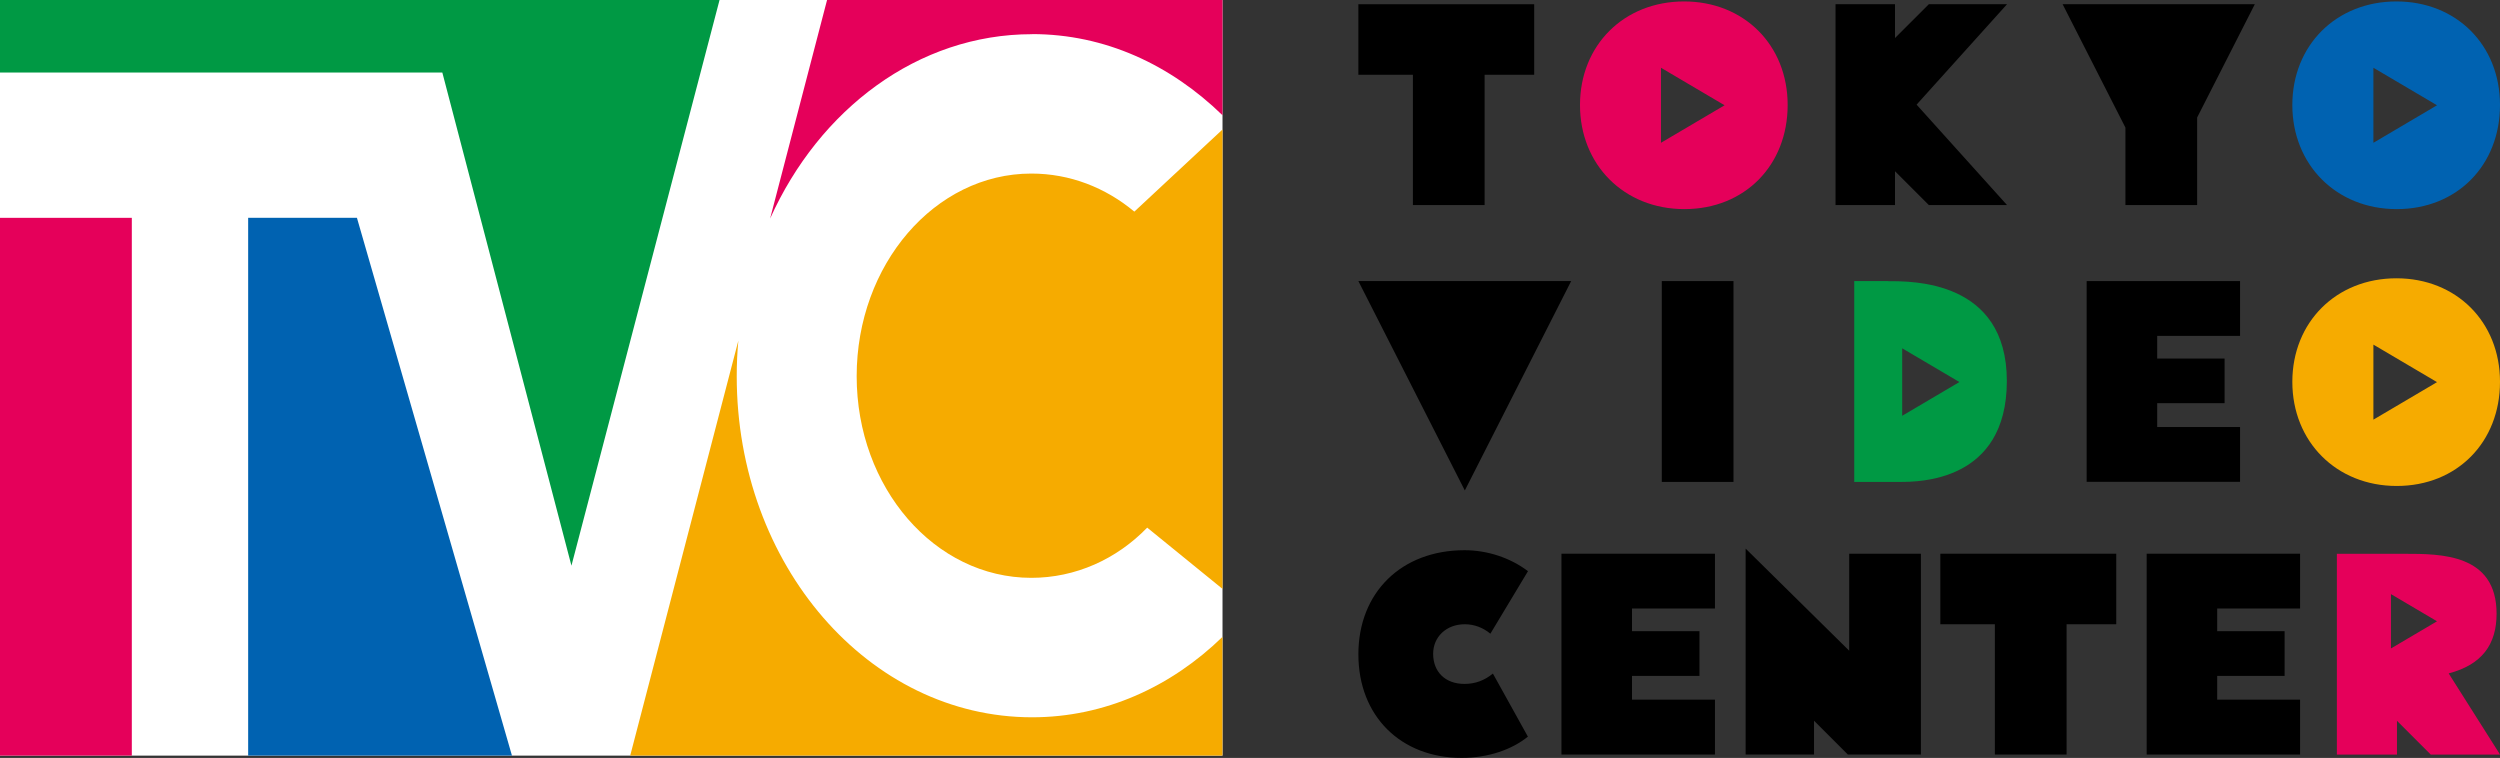 <svg xmlns="http://www.w3.org/2000/svg" id="_&#x30EC;&#x30A4;&#x30E4;&#x30FC;_2" data-name="&#x30EC;&#x30A4;&#x30E4;&#x30FC; 2" viewBox="0 0 277.85 84.24"><rect x="0" y="0" width="277.85" height="84.24" fill="#333333" stroke="none"/><defs><style>      .cls-1 {        fill: #000;      }      .cls-1, .cls-2, .cls-3, .cls-4, .cls-5, .cls-6 {        stroke-width: 0px;      }      .cls-2 {        fill: #094;      }      .cls-3 {        fill: #f6ab00;      }      .cls-4 {        fill: #0062b1;      }      .cls-5 {        fill: #e5005a;      }      .cls-6 {        fill: #fff;      }    </style></defs><g id="_&#x30EC;&#x30A4;&#x30E4;&#x30FC;_3" data-name="&#x30EC;&#x30A4;&#x30E4;&#x30FC; 3"><rect class="cls-6" width="135.87" height="83.98"></rect><g><g><g><polygon class="cls-1" points="173.54 83.86 190.6 83.86 190.6 77.76 181.38 77.76 181.38 75.12 188.88 75.12 188.88 70.15 181.38 70.15 181.38 67.63 190.6 67.63 190.6 61.54 173.54 61.54 173.54 83.86"></polygon><polygon class="cls-1" points="238.58 83.86 255.63 83.86 255.63 77.76 246.42 77.76 246.42 75.12 253.91 75.12 253.91 70.15 246.42 70.15 246.42 67.63 255.63 67.63 255.63 61.54 238.58 61.54 238.58 83.86"></polygon><path class="cls-1" d="M162.8,69.38c1.05,0,2.04.38,2.84,1.05l4.18-6.95c-1.98-1.5-4.53-2.33-7.05-2.33-7.01,0-11.8,4.69-11.8,11.57s4.72,11.51,11.48,11.51c2.96,0,5.58-.92,7.36-2.36l-3.89-7.01c-.93.76-1.95,1.15-3.16,1.15-2.14,0-3.48-1.34-3.48-3.35,0-1.88,1.47-3.28,3.51-3.28Z"></path><polygon class="cls-1" points="205.52 72.32 194.01 60.97 194.01 83.86 201.61 83.86 201.61 80.1 205.37 83.86 213.49 83.86 213.49 61.54 205.52 61.54 205.52 72.32"></polygon><polygon class="cls-1" points="215.65 69.38 221.71 69.38 221.71 83.86 229.68 83.86 229.68 69.38 235.2 69.38 235.2 61.54 215.65 61.54 215.65 69.38"></polygon><path class="cls-5" d="M272.15,74.84c3.67-.96,5.32-3.19,5.32-6.63,0-6.66-6.18-6.66-10.23-6.66h-7.52v22.32h6.68v-3.76l3.76,3.76h7.7l-5.71-9.02ZM265.73,72.08v-6.05l5.12,3.02-5.12,3.02Z"></path></g><g><polygon class="cls-1" points="162.8 54.51 174.62 31.24 150.97 31.24 162.8 54.51"></polygon><rect class="cls-1" x="184.69" y="31.24" width="7.97" height="22.32"></rect><polygon class="cls-1" points="231.91 53.55 248.96 53.55 248.96 47.46 239.75 47.46 239.75 44.81 247.24 44.81 247.24 39.85 239.75 39.85 239.75 37.33 248.96 37.33 248.96 31.24 231.91 31.24 231.91 53.55"></polygon><path class="cls-2" d="M209.84,31.24h-3.76v22.32h5.07c2.1,0,11.89,0,11.89-11.22s-10.55-11.09-13.2-11.09ZM211.41,46.22v-7.51l6.36,3.75-6.36,3.75Z"></path><path class="cls-3" d="M266.34,30.93c-6.7,0-11.57,4.88-11.57,11.51s4.88,11.57,11.6,11.57,11.48-4.88,11.48-11.57-4.88-11.51-11.51-11.51ZM263.78,46.64v-8.34l7.07,4.17-7.07,4.17Z"></path></g><g><polygon class="cls-1" points="150.97 8.31 157.03 8.31 157.03 22.79 165 22.79 165 8.31 170.51 8.31 170.51 .47 150.97 .47 150.97 8.31"></polygon><polygon class="cls-1" points="236.22 14.18 236.22 22.79 244.19 22.79 244.19 13.06 250.6 .47 229.24 .47 236.22 14.18"></polygon><polygon class="cls-1" points="223.06 .47 222.8 .47 214.37 .47 210.61 4.23 210.61 .47 204 .47 204 22.79 210.61 22.79 210.61 19.03 214.37 22.79 222.8 22.79 223.06 22.79 213.01 11.63 223.06 .47"></polygon><path class="cls-4" d="M266.34.16c-6.7,0-11.57,4.88-11.57,11.51s4.88,11.57,11.6,11.57,11.48-4.88,11.48-11.57S272.98.16,266.34.16ZM263.78,15.88V7.53l7.07,4.17-7.07,4.17Z"></path><path class="cls-5" d="M187.17.16c-6.7,0-11.57,4.88-11.57,11.51s4.88,11.57,11.6,11.57,11.48-4.88,11.48-11.57S193.8.16,187.17.16ZM184.6,15.88V7.53l7.07,4.17-7.07,4.17Z"></path></g></g><g><polygon class="cls-2" points="42.62 8.06 49.16 8.06 63.51 62.87 79.97 0 0 0 0 8.06 35.02 8.06 42.62 8.06"></polygon><path class="cls-3" d="M114.62,19.29c-10.73,0-19.41,10.12-19.41,22.52s8.68,22.41,19.41,22.41c4.92,0,9.48-2.07,12.88-5.58l8.37,6.81V14.39l-9.8,9.13c-3.22-2.68-7.16-4.23-11.45-4.23Z"></path><rect class="cls-5" y="24.21" width="14.65" height="59.77"></rect><path class="cls-5" d="M114.71,3.79c8.11,0,15.39,3.41,21.16,9.02V0h-43.95l-6.33,24.29c5.47-12.16,16.43-20.49,29.11-20.49Z"></path><polygon class="cls-4" points="27.58 24.21 27.58 83.98 56.9 83.98 39.67 24.21 27.58 24.21"></polygon><path class="cls-3" d="M135.87,70.78c-5.71,5.55-13.08,8.94-21.16,8.94-18.16,0-32.83-16.94-32.83-37.91,0-1.33.06-2.65.18-3.95l-6.01,23.06-6.01,23.06h65.82v-13.2Z"></path></g></g></g></svg>